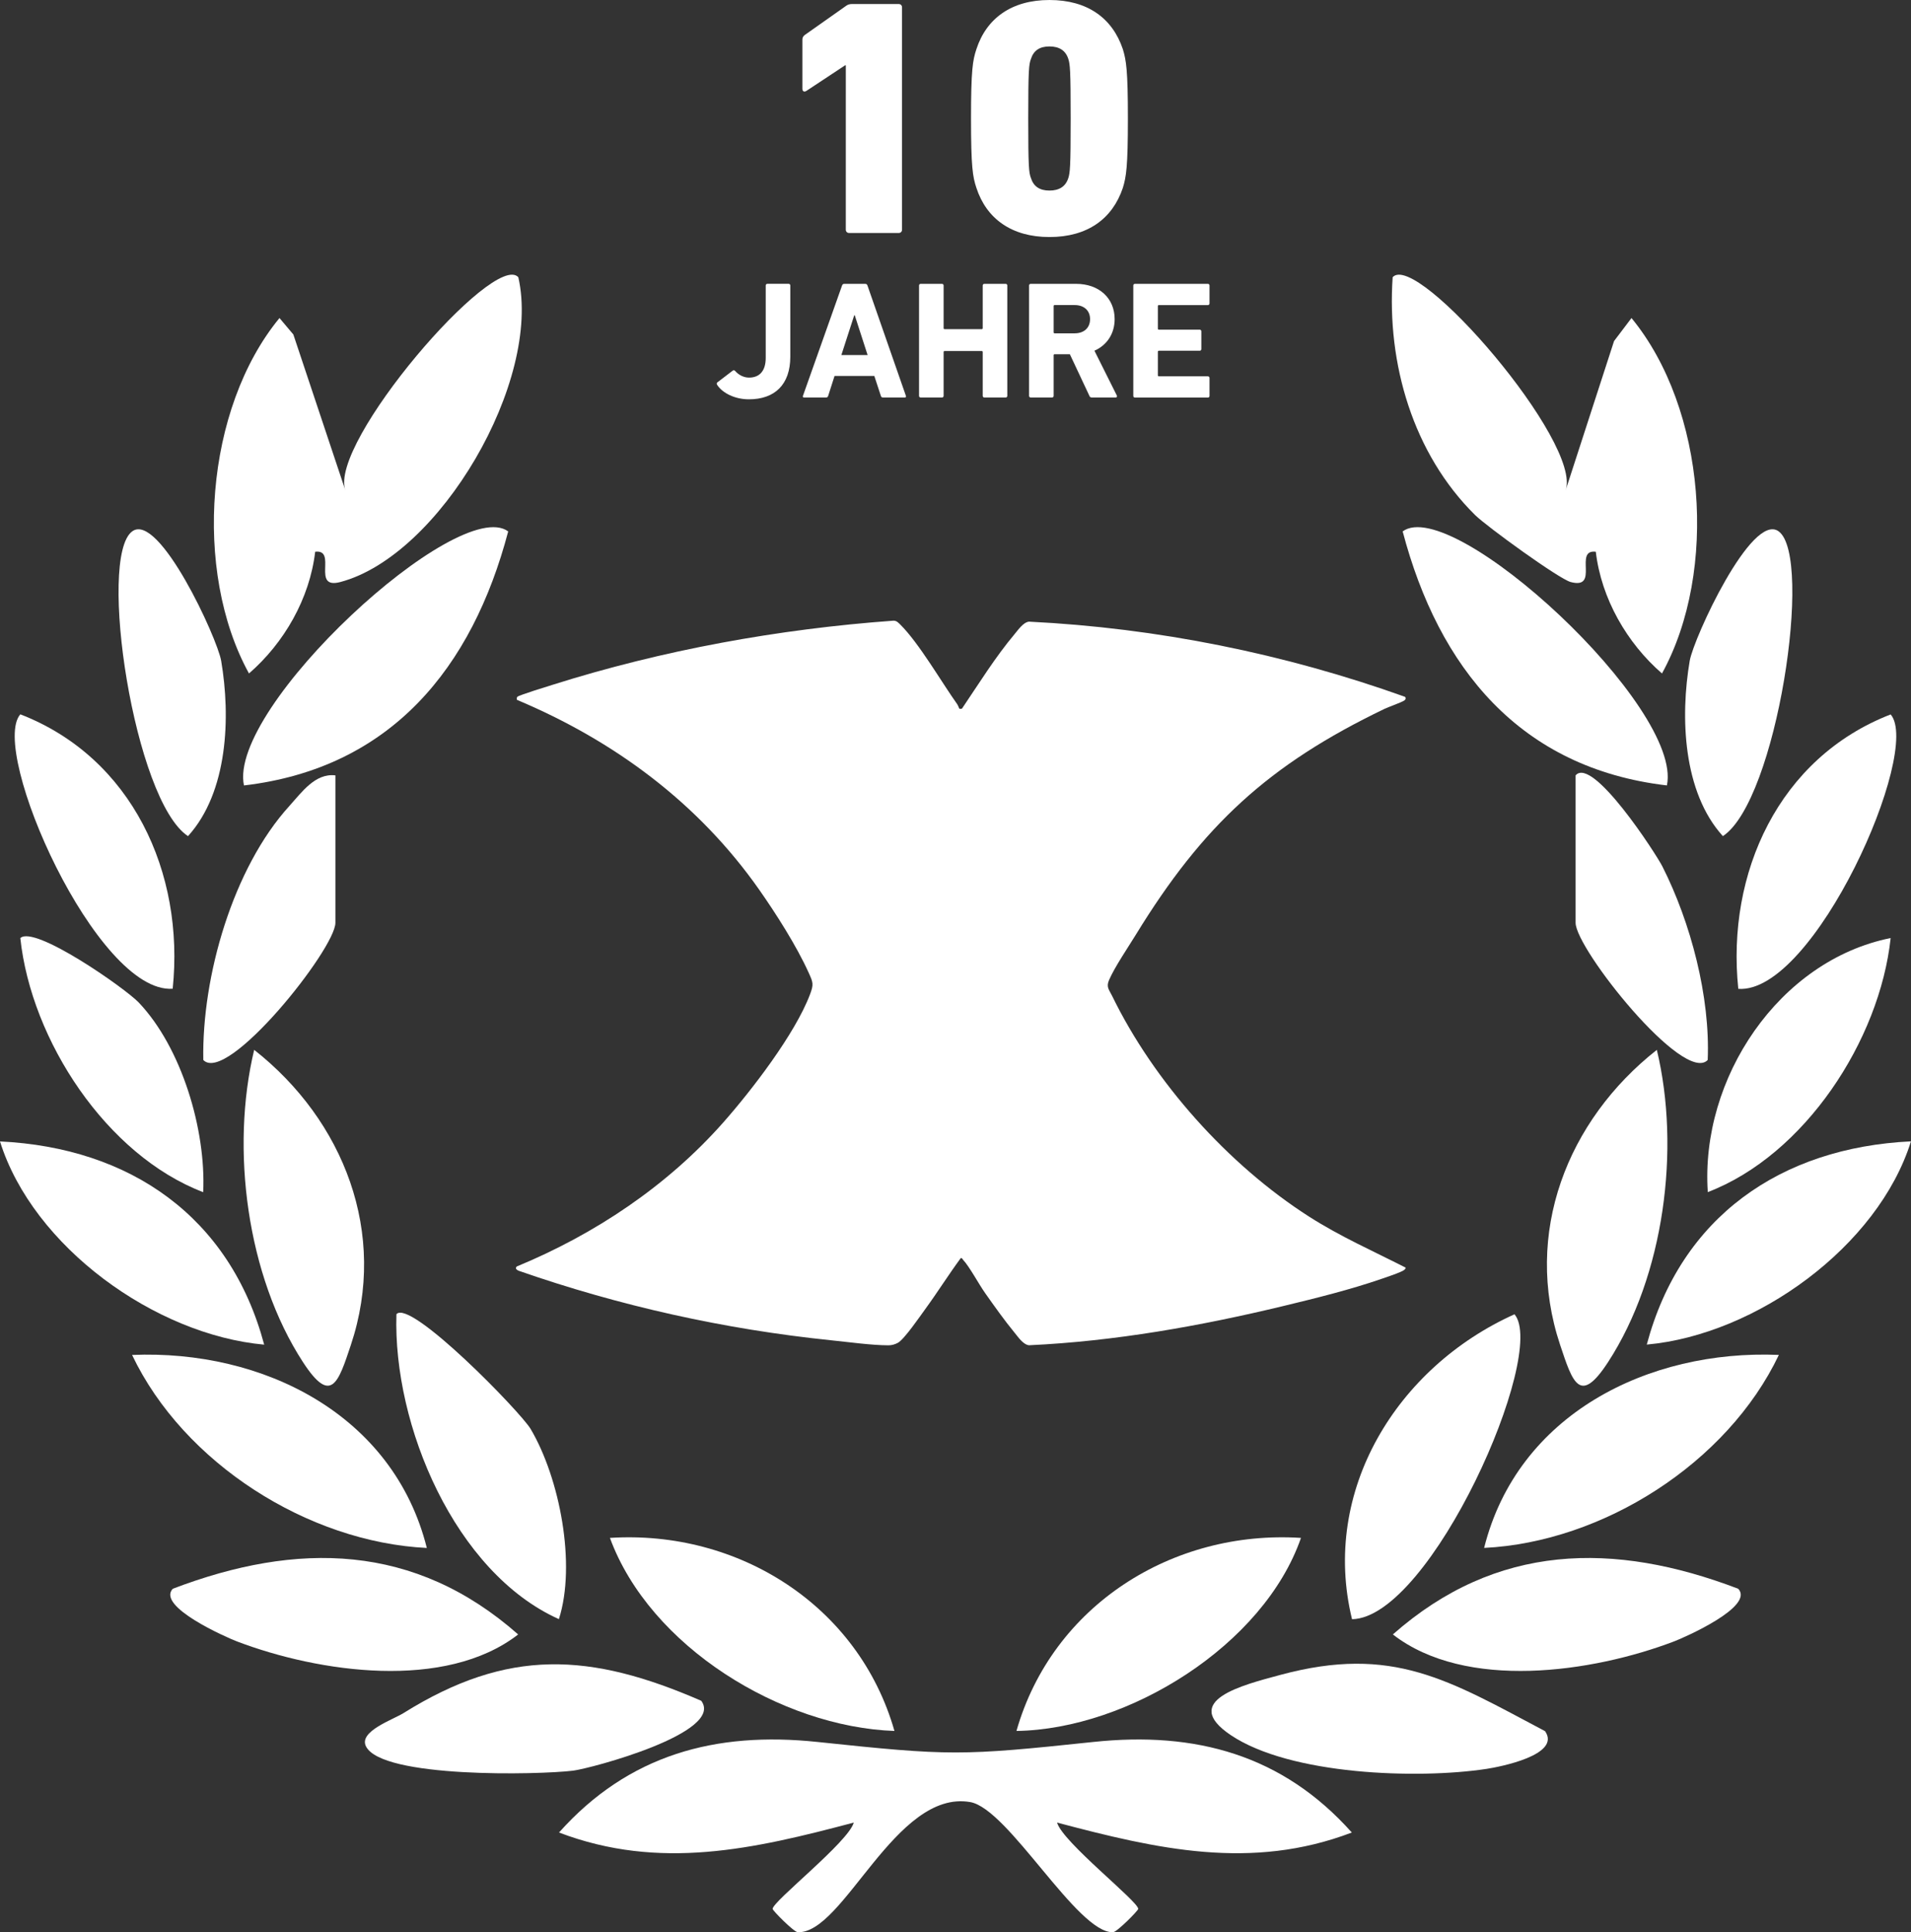 <?xml version="1.0" encoding="UTF-8"?>
<svg width="102.57mm" height="103.69mm" version="1.1" viewBox="0 0 102.57 103.69" xmlns="http://www.w3.org/2000/svg"><rect x="0" y="0" width="102.57" height="103.69" fill="#333333" stroke="none"/><g transform="translate(-68.442 -67.301)" fill="#fff"><path d="m141 165.64c-5.407 2.059-10.461 0.886-15.821-0.533 0.287 1.042 4.36 4.228 4.355 4.632-1e-3 0.092-1.138 1.241-1.348 1.25-1.913 0.08-5.614-6.628-7.671-6.983-4.011-0.691-6.789 7.086-9.255 6.983-0.21-9e-3 -1.347-1.158-1.348-1.25-5e-3 -0.404 4.068-3.59 4.355-4.632-5.36 1.42-10.414 2.592-15.821 0.533 3.728-4.177 8.4-5.436 13.867-4.86 7.134 0.752 7.697 0.752 14.819 0 5.468-0.578 10.147 0.688 13.867 4.86"/><path d="m152.47 93.628 2.604-8.025 0.936-1.235c3.999 4.863 4.66 13.573 1.637 19.074-1.883-1.634-3.256-4.014-3.553-6.533-1.206-0.146 0.229 2.042-1.348 1.626-0.622-0.164-4.51-2.981-5.134-3.598-3.328-3.291-4.739-8.121-4.421-12.76 1.292-1.435 10.224 8.921 9.278 11.452"/><path d="m96.262 82.177c1.27 5.563-4.217 14.949-9.555 16.358-1.576 0.416-0.142-1.772-1.348-1.626-0.296 2.519-1.669 4.899-3.553 6.533-3.028-5.505-2.355-14.228 1.637-19.074l0.744 0.882 2.796 8.379c-0.945-2.53 7.987-12.887 9.278-11.452"/><path d="m95.719 95.819c-1.931 7.323-6.295 12.706-14.182 13.632-0.892-4.185 11.508-15.609 14.182-13.632"/><path d="m157.91 109.45c-7.887-0.925-12.251-6.309-14.182-13.632 2.675-1.977 15.074 9.447 14.182 13.632"/><path d="m77.714 152.56c6.686-2.551 12.986-2.448 18.54 2.451-3.913 3.033-10.697 2.047-15.094 0.374-0.57-0.217-4.332-1.873-3.445-2.825"/><path d="m161.74 152.56c0.887 0.952-2.876 2.608-3.445 2.825-4.397 1.673-11.181 2.658-15.094-0.374 5.554-4.899 11.854-5.002 18.54-2.451"/><path d="m91.351 150.37c-6.374-0.311-13.052-4.549-15.82-10.358 7.015-0.294 14.025 3.185 15.82 10.358"/><path d="m163.92 140.01c-2.768 5.809-9.446 10.046-15.82 10.358 1.795-7.173 8.805-10.651 15.82-10.358"/><path d="m98.44 154.19c-5.574-2.504-8.91-10.391-8.72-16.364 0.727-0.849 6.662 5.243 7.203 6.158 1.561 2.639 2.456 7.271 1.517 10.205"/><path d="m149.73 137.83c1.798 2.1-4.488 16.285-8.72 16.364-1.683-6.893 2.413-13.526 8.72-16.364"/><path d="m138.27 149.83c-1.999 5.758-9.255 10.268-15.271 10.36 1.923-6.745 8.393-10.801 15.271-10.36"/><path d="m151.37 160.2c0.894 1.284-2.47 1.924-3.144 2.026-3.701 0.561-10.534 0.328-13.719-1.809-2.756-1.85 0.615-2.686 2.67-3.239 6.019-1.62 9.027 0.288 14.193 3.022"/><path d="m106.08 158.57c1.275 1.713-5.925 3.634-6.879 3.751-1.848 0.226-10.283 0.413-11.119-1.311-0.388-0.8 1.438-1.418 2.017-1.779 5.609-3.502 10.014-3.254 15.981-0.66"/><path d="m82.085 123.64c4.812 3.785 7.187 9.847 5.19 15.834-0.675 2.022-1.056 3.257-2.577 0.915-3.005-4.624-3.891-11.43-2.613-16.75"/><path d="m157.37 123.64c1.278 5.32 0.392 12.125-2.613 16.75-1.521 2.341-1.903 1.107-2.577-0.915-1.997-5.987 0.378-12.049 5.19-15.834"/><path d="m116.45 160.19c-6.066-0.213-13.127-4.518-15.271-10.36 6.878-0.441 13.348 3.615 15.271 10.36"/><path d="m82.622 139.46c-5.859-0.528-12.415-5.26-14.18-10.906 6.985 0.337 12.348 4.045 14.18 10.906"/><path d="m171.01 128.55c-1.766 5.646-8.322 10.378-14.18 10.906 1.832-6.861 7.195-10.57 14.18-10.906"/><path d="m77.711 120.36c-4.072 0.292-9.87-12.779-8.178-14.726 6.003 2.324 8.824 8.515 8.178 14.726"/><path d="m169.92 105.64c1.691 1.947-4.106 15.018-8.178 14.726-0.646-6.21 2.175-12.402 8.178-14.726"/><path d="m75.538 95.816c1.441-1.059 4.569 5.736 4.775 6.947 0.511 2.999 0.372 7.039-1.78 9.408-2.891-1.904-4.868-14.979-2.995-16.355"/><path d="m163.91 95.816c1.873 1.376-0.104 14.451-2.995 16.355-2.152-2.369-2.291-6.408-1.78-9.408 0.206-1.211 3.333-8.006 4.775-6.947"/><path d="m86.444 108.91v7.911c0 1.397-5.812 8.695-7.09 7.363-0.083-4.474 1.586-10.299 4.629-13.643 0.647-0.711 1.372-1.76 2.461-1.631"/><path d="m153.01 108.91c0.902-1.055 4.313 4.205 4.659 4.889 1.526 3.016 2.573 7 2.431 10.385-1.278 1.332-7.09-5.966-7.09-7.363z"/><path d="m75.889 121.1c2.303 2.42 3.617 6.833 3.459 10.177-5.188-1.982-9.228-8.136-9.815-13.634 0.742-0.721 5.621 2.685 6.356 3.457"/><path d="m169.92 117.64c-0.591 5.499-4.614 11.641-9.815 13.634-0.413-6.099 3.816-12.432 9.815-13.634"/><path d="m106.94 87.825 0.834-0.637c0.036-0.027 0.08-0.027 0.125 0.018 0.153 0.179 0.422 0.359 0.745 0.359 0.574 0 0.897-0.368 0.897-1.059v-3.884c0-0.054 0.036-0.09 0.09-0.09h1.139c0.054 0 0.09 0.036 0.09 0.09v3.821c0 1.498-0.834 2.287-2.225 2.287-0.744 0-1.417-0.332-1.704-0.78-0.027-0.044-0.027-0.089 9e-3 -0.125"/><path d="m115.01 86.354-0.691-2.135h-0.027l-0.691 2.135zm-1.372-3.731c0.018-0.054 0.054-0.09 0.117-0.09h1.13c0.063 0 0.099 0.036 0.117 0.09l2.063 5.92c0.018 0.054 0 0.09-0.063 0.09h-1.166c-0.063 0-0.098-0.027-0.116-0.09l-0.35-1.067h-2.135l-0.341 1.067c-0.018 0.063-0.054 0.09-0.117 0.09h-1.175c-0.063 0-0.081-0.036-0.063-0.09z"/><path d="m117.77 82.623c0-0.054 0.036-0.09 0.09-0.09h1.139c0.054 0 0.09 0.036 0.09 0.09v2.287c0 0.036 0.018 0.054 0.054 0.054h1.991c0.036 0 0.054-0.018 0.054-0.054v-2.287c0-0.054 0.036-0.09 0.09-0.09h1.139c0.054 0 0.09 0.036 0.09 0.09v5.92c0 0.054-0.036 0.09-0.09 0.09h-1.139c-0.054 0-0.09-0.036-0.09-0.09v-2.35c0-0.036-0.018-0.054-0.054-0.054h-1.991c-0.036 0-0.054 0.018-0.054 0.054v2.35c0 0.054-0.036 0.09-0.09 0.09h-1.139c-0.054 0-0.09-0.036-0.09-0.09z"/><path d="m126.95 84.426c0-0.457-0.323-0.754-0.825-0.754h-1.076c-0.036 0-0.054 0.018-0.054 0.054v1.408c0 0.036 0.018 0.054 0.054 0.054h1.076c0.502 0 0.825-0.296 0.825-0.762zm0.099 4.207c-0.081 0-0.108-0.027-0.135-0.09l-1.049-2.233h-0.816c-0.036 0-0.054 0.018-0.054 0.054v2.179c0 0.054-0.036 0.09-0.09 0.09h-1.139c-0.054 0-0.09-0.036-0.09-0.09v-5.92c0-0.054 0.036-0.09 0.09-0.09h2.431c1.247 0 2.072 0.78 2.072 1.893 0 0.78-0.412 1.399-1.085 1.695l1.202 2.404c0.027 0.054 0 0.108-0.063 0.108z"/><path d="m129.27 82.623c0-0.054 0.036-0.09 0.09-0.09h3.911c0.054 0 0.09 0.036 0.09 0.09v0.96c0 0.054-0.036 0.09-0.09 0.09h-2.628c-0.036 0-0.054 0.018-0.054 0.054v1.211c0 0.036 0.018 0.054 0.054 0.054h2.189c0.054 0 0.09 0.036 0.09 0.09v0.951c0 0.054-0.036 0.09-0.09 0.09h-2.189c-0.036 0-0.054 0.018-0.054 0.054v1.265c0 0.036 0.018 0.054 0.054 0.054h2.628c0.054 0 0.09 0.036 0.09 0.09v0.96c0 0.054-0.036 0.09-0.09 0.09h-3.911c-0.054 0-0.09-0.036-0.09-0.09z"/><path d="m113.84 70.805h-0.036l-2.078 1.373c-0.108 0.072-0.217 0.036-0.217-0.108v-2.638c0-0.108 0.036-0.18 0.127-0.253l2.204-1.554c0.09-0.072 0.199-0.108 0.325-0.108h2.511c0.108 0 0.181 0.072 0.181 0.181v11.925c0 0.108-0.072 0.181-0.181 0.181h-2.656c-0.108 0-0.181-0.072-0.181-0.181z"/><path d="m124.77 77.527c0.524 0 0.867-0.217 1.012-0.669 0.09-0.289 0.127-0.56 0.127-3.198 0-2.638-0.036-2.909-0.127-3.198-0.145-0.452-0.488-0.669-1.012-0.669-0.524 0-0.849 0.217-0.994 0.669-0.108 0.289-0.145 0.56-0.145 3.198 0 2.638 0.036 2.909 0.145 3.198 0.145 0.452 0.47 0.669 0.994 0.669m-4.21-3.866c0-2.602 0.09-3.126 0.289-3.722 0.542-1.662 1.897-2.638 3.921-2.638 2.042 0 3.379 0.975 3.939 2.638 0.181 0.596 0.271 1.12 0.271 3.722s-0.09 3.126-0.271 3.722c-0.56 1.662-1.897 2.638-3.939 2.638-2.023 0-3.379-0.976-3.921-2.638-0.199-0.596-0.289-1.12-0.289-3.722"/><path d="m119.93 105.33c0.024 0.016 0.115 0.014 0.146-4e-3 0.901-1.331 1.79-2.769 2.825-3.999 0.192-0.229 0.464-0.631 0.768-0.666 6.885 0.339 13.716 1.719 20.189 4.035 0.05 0.074 0.037 0.131-0.031 0.187-0.118 0.097-0.865 0.357-1.079 0.461-6.219 2.989-9.745 6.25-13.336 12.108-0.423 0.69-1.135 1.734-1.441 2.436-0.167 0.385-4e-3 0.517 0.161 0.854 2.257 4.636 6.235 9.07 10.57 11.845 1.667 1.067 3.427 1.844 5.18 2.735 0.015 0.062-0.04 0.1-0.079 0.133-0.147 0.121-0.982 0.396-1.221 0.478-1.665 0.575-3.525 1.036-5.243 1.45-4.464 1.076-9.071 1.897-13.669 2.109-0.312-0.037-0.575-0.435-0.767-0.667-0.543-0.658-1.091-1.433-1.586-2.133-0.339-0.479-0.839-1.419-1.186-1.788-0.036-0.039-0.047-0.107-0.123-0.087-0.657 0.891-1.244 1.831-1.897 2.725-0.282 0.387-1.136 1.635-1.475 1.818-0.158 0.085-0.327 0.135-0.508 0.135-0.891-3.6e-4 -2.161-0.176-3.08-0.27-5.721-0.588-11.353-1.844-16.771-3.732-0.1-0.044-0.205-0.126-0.098-0.228 4.191-1.733 8.067-4.317 11.079-7.724 1.524-1.724 3.852-4.746 4.657-6.87 0.209-0.551 0.17-0.643-0.069-1.172-0.652-1.441-1.746-3.158-2.659-4.459-3.266-4.652-7.779-7.988-13.002-10.184-0.005-0.056-0.014-0.109 0.022-0.159 0.058-0.082 1.66-0.573 1.901-0.649 5.897-1.862 12.113-2.991 18.288-3.439 0.168-2e-3 0.262 0.104 0.371 0.212 0.999 0.99 2.19 3.057 3.055 4.275 0.046 0.065 0.099 0.228 0.11 0.235"/></g></svg>
